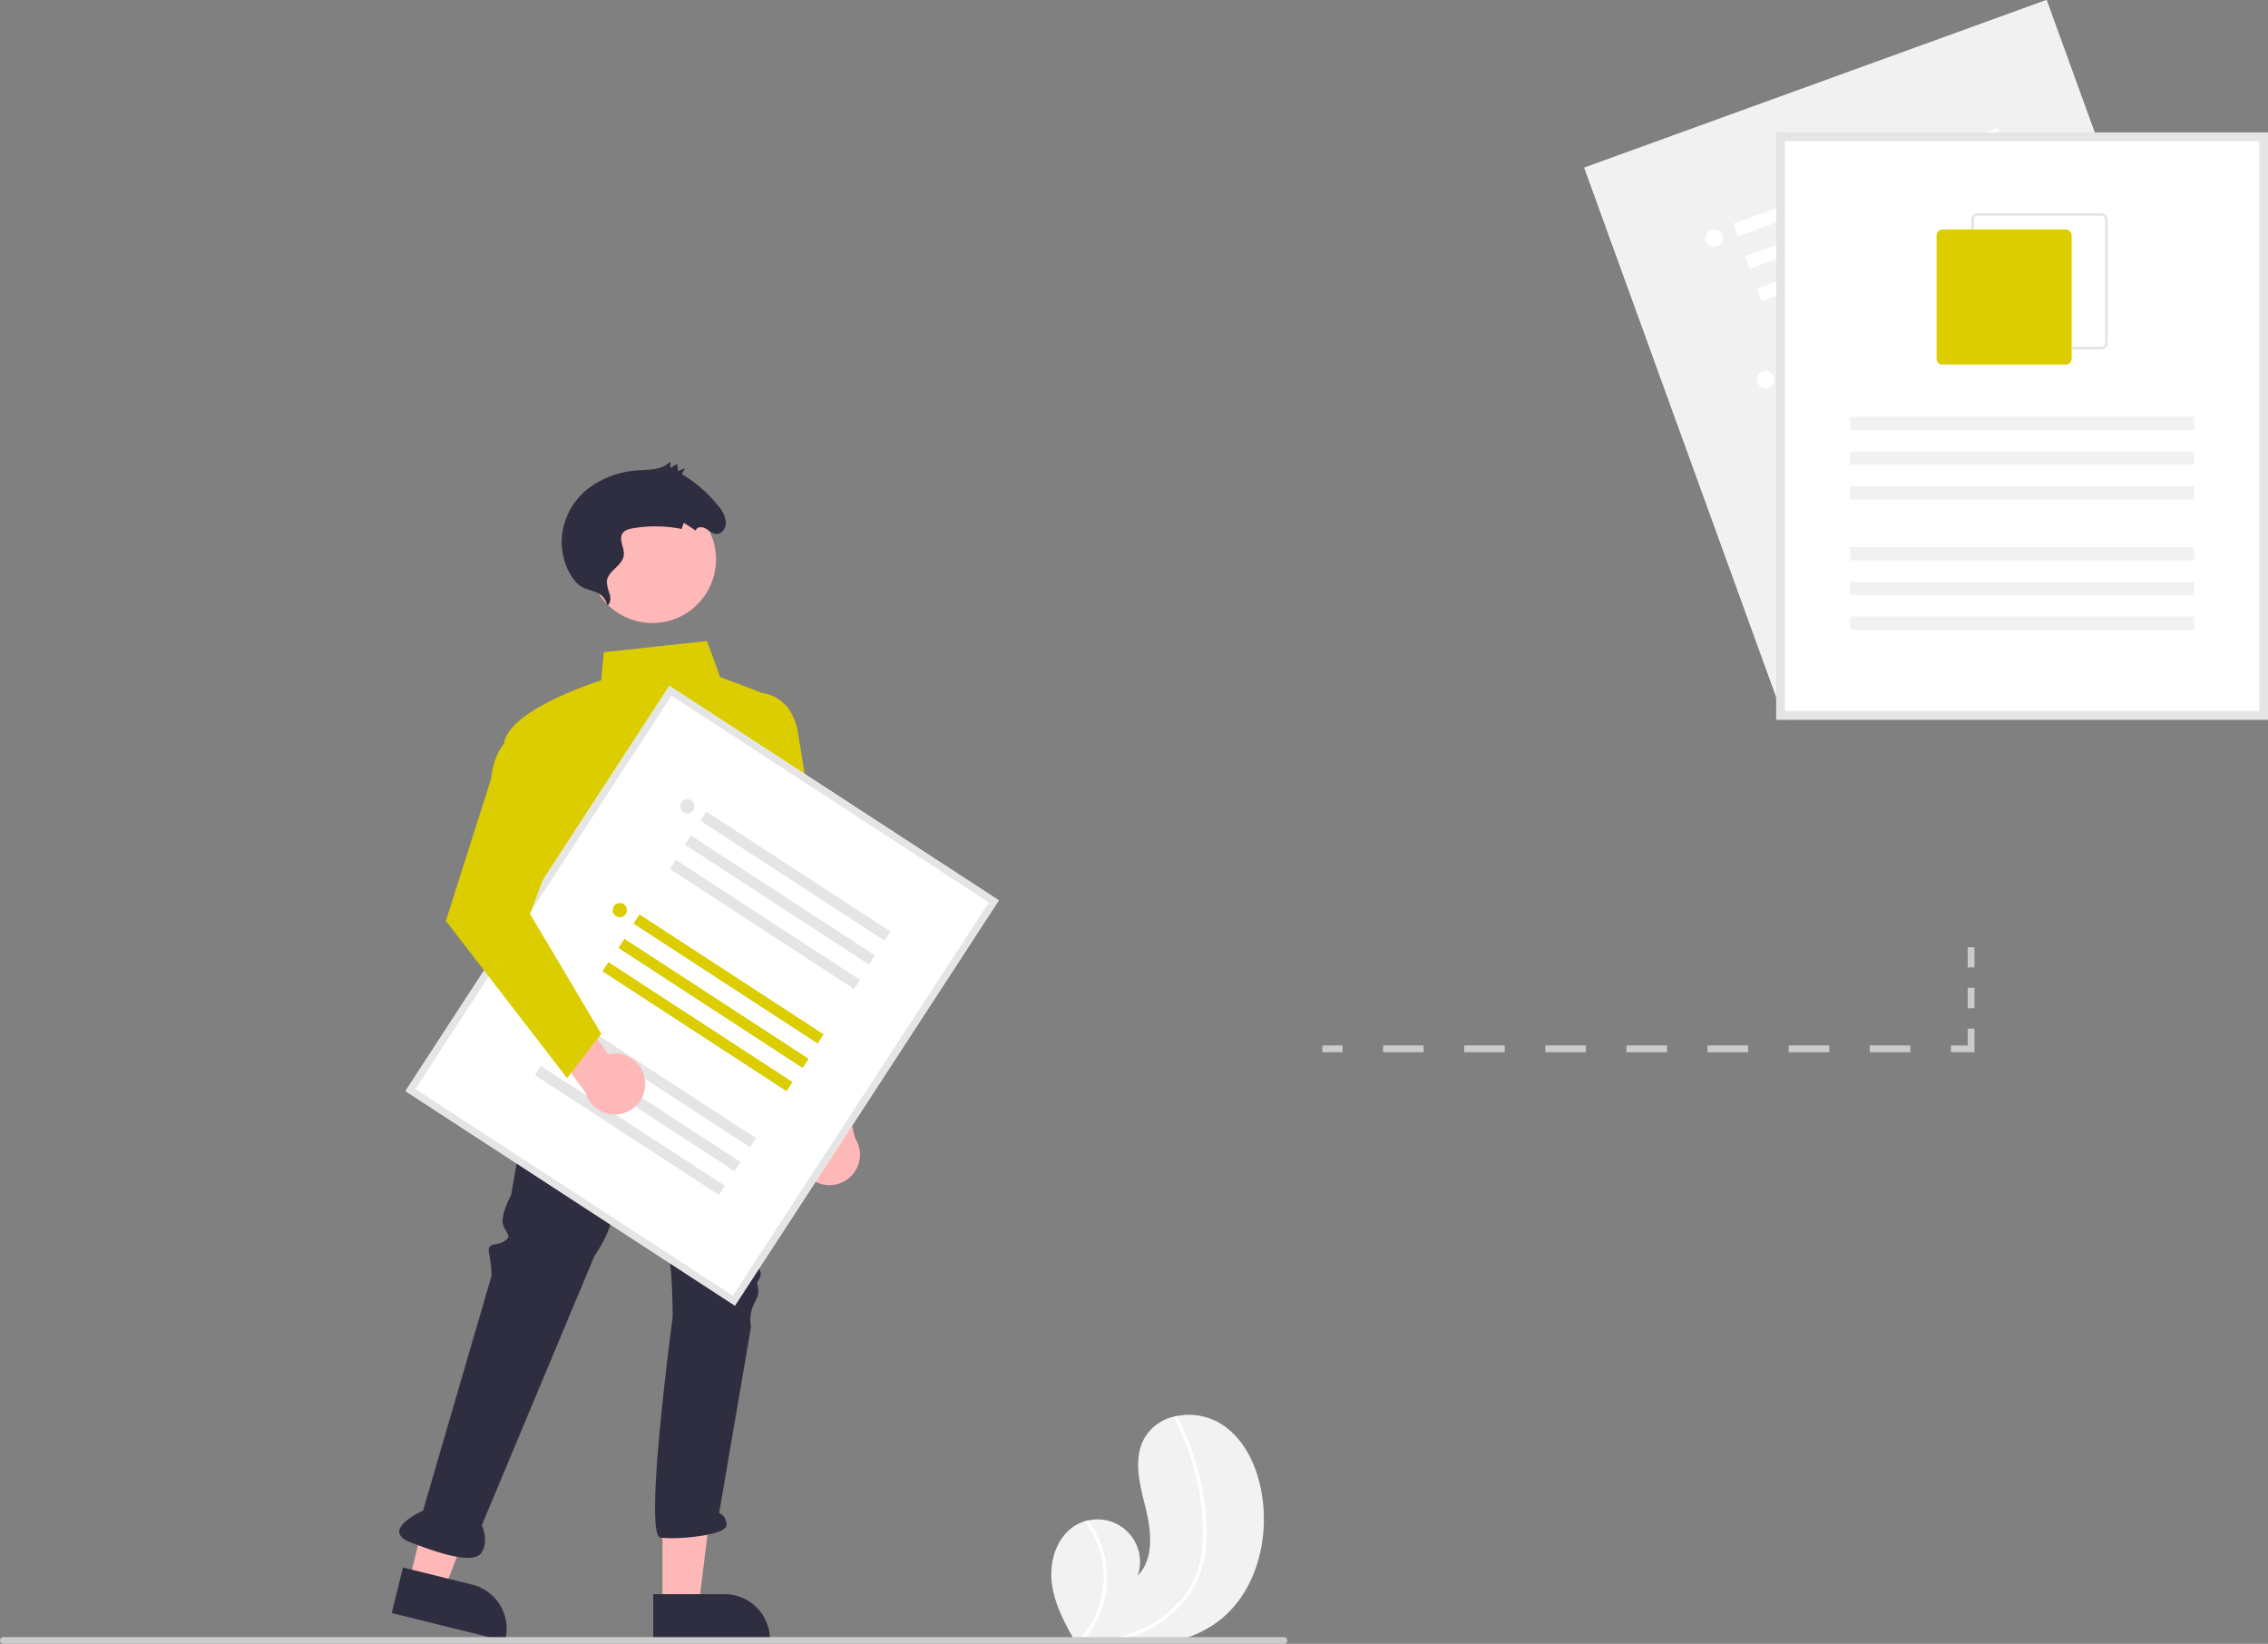 <svg id="ab75d497-6653-4412-a7ae-8a4fb5ef85b8" data-name="Layer 1" xmlns="http://www.w3.org/2000/svg" width="674.74" height="489" viewBox="0 0 674.74 489" class="injected-svg ClassicGrid__ImageFile-sc-td9pmq-4 fNAcXv grid_media" xmlns:xlink="http://www.w3.org/1999/xlink"><rect x="0" y="0" width="674.74" height="489" fill="#808080" stroke="none"/><path d="M575.557,676.493c.752,5.893,3.518,11.285,6.469,16.479.098.177.198.351.301.528h30.667c.62-.161,1.232-.338,1.842-.528a33.524,33.524,0,0,0,9.683-4.764c11.282-8.129,15.624-23.489,13.663-37.252-1.219-8.551-4.972-17.281-12.28-21.887a18.437,18.437,0,0,0-13.257-2.323c-.116.021-.232.047-.351.071a13.68,13.68,0,0,0-9.163,6.442c-3.484,6.189-1.409,13.856.303,20.744,1.708,6.888,2.634,15.133-2.322,20.213a12.644,12.644,0,0,0-14.703-16.434c-.359.077-.713.164-1.061.269a11.773,11.773,0,0,0-2.42,1.013C577.082,662.331,574.715,669.85,575.557,676.493Z" transform="translate(-262.63 -205.5)" fill="#F2F2F2"></path><path d="M593.741,692.972c-.85.198-1.702.372-2.56.528h4.637c.607-.164,1.211-.338,1.81-.528q1.976-.618,3.89-1.417a34.9,34.9,0,0,0,13.404-9.665,27.282,27.282,0,0,0,4.228-6.907,31.369,31.369,0,0,0,2.164-8.839,62.859,62.859,0,0,0-1.246-18.746,78.24,78.24,0,0,0-6.112-18.334q-.503-1.049-1.04-2.085a.407.407,0,0,0-.272-.232.469.469,0,0,0-.351.071.556.556,0,0,0-.219.734,77.338,77.338,0,0,1,6.487,17.672,68.022,68.022,0,0,1,1.929,18.395,29.35,29.35,0,0,1-5.168,16.102,32.486,32.486,0,0,1-12.161,9.979A44.638,44.638,0,0,1,593.741,692.972Z" transform="translate(-262.63 -205.5)" fill="#FFFFFF"></path><path d="M583.564,693.5h1.367c.153-.174.301-.351.446-.528a29.14,29.14,0,0,0,6.134-13.106,28.433,28.433,0,0,0-2.452-17.696,29.092,29.092,0,0,0-2.65-4.386c-.359.077-.713.164-1.061.269a27.504,27.504,0,0,1-1.312,34.919C583.884,693.149,583.725,693.326,583.564,693.5Z" transform="translate(-262.63 -205.5)" fill="#FFFFFF"></path><path d="M931.058,369.721,793.522,419.601l-59.558-164.221L871.499,205.5Z" transform="translate(-262.63 -205.5)" fill="#F1F1F1"></path><path d="M931.058,369.721,793.522,419.601l-59.558-164.221L871.499,205.5Z" transform="translate(-262.63 -205.5)" fill="#F1F1F1"></path><rect x="791.595" y="299.319" width="83.646" height="3.955" transform="translate(-315.42 96.699) rotate(-19.934)" fill="#FFFFFF"></rect><rect x="795.101" y="308.985" width="83.646" height="3.955" transform="translate(-318.505 98.473) rotate(-19.934)" fill="#FFFFFF"></rect><rect x="798.607" y="318.652" width="83.646" height="3.955" transform="translate(-321.591 100.248) rotate(-19.934)" fill="#FFFFFF"></rect><circle cx="525.276" cy="112.919" r="2.581" fill="#FFFFFF"></circle><rect x="776.489" y="257.666" width="83.646" height="3.955" transform="translate(-302.124 89.053) rotate(-19.934)" fill="#FFFFFF"></rect><rect x="779.995" y="267.333" width="83.646" height="3.955" transform="translate(-305.209 90.827) rotate(-19.934)" fill="#FFFFFF"></rect><rect x="783.501" y="276.999" width="83.646" height="3.955" transform="translate(-308.295 92.602) rotate(-19.934)" fill="#FFFFFF"></rect><circle cx="510.023" cy="70.862" r="2.581" fill="#FFFFFF"></circle><rect x="806.848" y="341.375" width="83.646" height="3.955" transform="translate(-328.845 104.419) rotate(-19.934)" fill="#FFFFFF"></rect><rect x="810.354" y="351.042" width="83.646" height="3.955" transform="translate(-331.93 106.193) rotate(-19.934)" fill="#FFFFFF"></rect><rect x="813.86" y="360.708" width="83.646" height="3.955" transform="translate(-335.016 107.968) rotate(-19.934)" fill="#FFFFFF"></rect><circle cx="540.382" cy="154.571" r="2.581" fill="#FFFFFF"></circle><path d="M937.37,419.586l-146.301,0,0-174.687,146.301,0Z" transform="translate(-262.63 -205.5)" fill="#FFFFFF"></path><path d="M937.37,419.586l-146.301,0,0-174.687,146.301,0Zm-143.72-2.581,141.139,0,0-169.525-141.139,0Z" transform="translate(-262.63 -205.5)" fill="#E5E5E5"></path><path d="M887.725,309.465H851.052a1.953,1.953,0,0,1-1.951-1.951v-36.673a1.953,1.953,0,0,1,1.951-1.951l36.673,0a1.953,1.953,0,0,1,1.951,1.951l0,36.673A1.953,1.953,0,0,1,887.725,309.465Zm-36.673-39.794a1.172,1.172,0,0,0-1.17,1.17l0,36.673a1.172,1.172,0,0,0,1.17,1.17h36.673a1.172,1.172,0,0,0,1.17-1.17l0-36.673a1.172,1.172,0,0,0-1.17-1.17Z" transform="translate(-262.63 -205.5)" fill="#E5E5E5"></path><path d="M877.192,313.951h-36.673a1.758,1.758,0,0,1-1.756-1.756v-36.673a1.758,1.758,0,0,1,1.756-1.756l36.673,0a1.758,1.758,0,0,1,1.756,1.756l0,36.673A1.758,1.758,0,0,1,877.192,313.951Z" transform="translate(-262.63 -205.5)" fill="#DBCD00"></path><rect x="550.419" y="123.992" width="102.341" height="3.955" fill="#F1F1F1"></rect><rect x="550.419" y="134.304" width="102.341" height="3.955" fill="#F1F1F1"></rect><rect x="550.419" y="144.615" width="102.341" height="3.955" fill="#F1F1F1"></rect><rect x="550.419" y="162.763" width="102.341" height="3.955" fill="#F1F1F1"></rect><rect x="550.419" y="173.075" width="102.341" height="3.955" fill="#F1F1F1"></rect><rect x="550.419" y="183.386" width="102.341" height="3.955" fill="#F1F1F1"></rect><polygon points="197.095 477.736 207.858 477.736 212.979 436.22 197.093 436.221 197.095 477.736" fill="#FFB8B8"></polygon><path d="M456.979,679.722l21.197-.001h.001a13.509,13.509,0,0,1,13.508,13.508v.439l-34.706.001Z" transform="translate(-262.63 -205.5)" fill="#2F2E41"></path><polygon points="121.713 470.364 132.161 472.95 147.106 433.88 131.686 430.064 121.713 470.364" fill="#FFB8B8"></polygon><path d="M382.522,671.793l20.576,5.092.001 0a13.509,13.509,0,0,1,9.867,16.358l-.105.426-33.689-8.337Z" transform="translate(-262.63 -205.5)" fill="#2F2E41"></path><path d="M424.16,507.094l-9.464,53.875s-3.64,6.552-2.184,9.464,2.184,2.912,0,4.368-5.096,0-4.368,3.64a37.163,37.163,0,0,1,.728,6.552l-20.385,69.891s-13.105,5.824-3.64,9.464,18.929,6.552,21.113,2.912,0-8.008,0-8.008l33.49-80.084s5.096-7.28,5.096-11.649S461.29,531.847,461.29,531.847s.728,31.306,1.456,33.49-1.456,6.552-1.456,9.464-1.456,2.912,0,4.368,1.456,18.201,1.456,18.201-8.736,64.795-3.64,65.523,19.657-.728,19.657-3.64a3.633,3.633,0,0,0-2.184-3.64L486.043,600.282a11.584,11.584,0,0,1,.728-6.552c1.456-2.912,1.456-2.912,1.456-4.368s-.728-2.184,0-2.912a3.595,3.595,0,0,0,.728-2.184s-1.456-4.368-.728-5.096,16.745-55.331,11.649-61.883S424.16,507.094,424.16,507.094Z" transform="translate(-262.63 -205.5)" fill="#2F2E41"></path><circle cx="194.091" cy="166.406" r="18.929" fill="#FFB8B8"></circle><path d="M443.347,385.613c.973-.653,1.011-2.146.685-3.358a12.604,12.604,0,0,1-.868-3.636c.139-3.378,4.791-4.733,5.057-8.094.163-2.067-1.441-4.353-.515-6.143.585-1.13,1.944-1.507,3.182-1.724a39.538,39.538,0,0,1,14.502.195l.697-1.832,3.543,2.338c.193-1.137,1.767-1.251,2.796-.705s1.919,1.488,3.041,1.67c1.789.29,3.203-1.647,3.109-3.511a9.176,9.176,0,0,0-2.423-5.025,39.849,39.849,0,0,0-10.673-9.239l.983-1.772-2.105.846-.231-2.119-2.051,1.153-.029-1.908c-2.196,2.522-6.021,2.435-9.378,2.662a26.995,26.995,0,0,0-15.423,5.734,20.507,20.507,0,0,0-7.506,14.74c-.191,4.453,1.345,9.873,4.633,13.176C437.361,382.061,441.789,380.24,443.347,385.613Z" transform="translate(-262.63 -205.5)" fill="#2F2E41"></path><path d="M503.167,555.56a9.013,9.013,0,0,1,.777-13.799l-5.049-19.969,11.387-6.028,6.734,28.3a9.062,9.062,0,0,1-13.848,11.496Z" transform="translate(-262.63 -205.5)" fill="#FFB8B8"></path><path d="M472.735,529.717c-23.009.002-44.189-10.412-44.475-10.555l-.238-.119-1.931-46.339c-.56-1.638-11.585-33.949-13.453-44.219-1.892-10.405,25.528-19.537,28.858-20.605l.756-8.371,30.728-3.311,3.895,10.71,11.024,4.134a5.453,5.453,0,0,1,3.379,6.406l-6.127,24.916,12.052,82.433-.309.139A58.502,58.502,0,0,1,472.735,529.717Z" transform="translate(-262.63 -205.5)" fill="#DBCD00"></path><path d="M500.206,534.889,489.542,490.99l-11.558-52.974,5.867-26.402H488.867c.092,0,9.207.136,11.169,11.911,1.901,11.404,7.633,47.7,7.69,48.065l9.688,62.001Z" transform="translate(-262.63 -205.5)" fill="#DBCD00"></path><path d="M644.63,694.5h-381a1,1,0,0,1,0-2h381a1,1,0,0,1,0,2Z" transform="translate(-262.63 -205.5)" fill="#CBCBCB"></path><path d="M481.274,593.886,383.265,530.067l78.501-120.556,98.009,63.819Z" transform="translate(-262.63 -205.5)" fill="#FFFFFF"></path><path d="M481.274,593.886,383.265,530.067l78.501-120.556,98.009,63.819Zm-95.068-64.44,94.447,61.499,76.181-116.993-94.447-61.499Z" transform="translate(-262.63 -205.5)" fill="#E5E5E5"></path><rect x="477.744" y="464.04" width="3.257" height="65.357" transform="translate(-461.087 421.89) rotate(-56.93)" fill="#DBCD00"></rect><rect x="473.123" y="471.136" width="3.257" height="65.357" transform="matrix(0.546, -0.838, 0.838, 0.546, -469.133, 421.241)" fill="#DBCD00"></rect><rect x="468.502" y="478.232" width="3.257" height="65.357" transform="translate(-477.179 420.593) rotate(-56.93)" fill="#DBCD00"></rect><circle cx="184.404" cy="270.731" r="2.126" fill="#DBCD00"></circle><rect x="497.654" y="433.463" width="3.257" height="65.357" transform="translate(-426.417 424.682) rotate(-56.93)" fill="#E5E5E5"></rect><rect x="493.034" y="440.559" width="3.257" height="65.357" transform="translate(-434.463 424.034) rotate(-56.93)" fill="#E5E5E5"></rect><rect x="488.413" y="447.655" width="3.257" height="65.357" transform="matrix(0.546, -0.838, 0.838, 0.546, -442.509, 423.386)" fill="#E5E5E5"></rect><circle cx="204.508" cy="239.857" r="2.126" fill="#E5E5E5"></circle><rect x="457.64" y="494.914" width="3.257" height="65.357" transform="translate(-496.093 419.07) rotate(-56.93)" fill="#E5E5E5"></rect><rect x="453.019" y="502.01" width="3.257" height="65.357" transform="translate(-504.139 418.421) rotate(-56.93)" fill="#E5E5E5"></rect><rect x="448.398" y="509.107" width="3.257" height="65.357" transform="translate(-512.185 417.773) rotate(-56.93)" fill="#E5E5E5"></rect><circle cx="164.494" cy="301.308" r="2.126" fill="#E5E5E5"></circle><path d="M454.576,527.471a9.013,9.013,0,0,0-11.004-8.362L431.652,502.311l-11.975,4.754,17.166,23.485a9.062,9.062,0,0,0,17.733-3.079Z" transform="translate(-262.63 -205.5)" fill="#FFB8B8"></path><path d="M431.346,526.226l-36.066-46.789,13.514-42.471c.99-10.678,7.672-13.66,7.956-13.781l.434-.186,11.759,31.359-8.634,23.024,21.192,35.642Z" transform="translate(-262.63 -205.5)" fill="#DBCD00"></path><rect x="393.406" y="311" width="6" height="2" fill="#CBCBCB"></rect><path d="M830.969,518.5H818.902v-2H830.969Zm-24.133,0H794.769v-2h12.067Zm-24.133,0H770.636v-2h12.067Zm-24.134,0H746.502v-2h12.067Zm-24.133,0H722.369v-2h12.067Zm-24.133,0H698.236v-2h12.067Zm-24.133,0H674.102v-2h12.067Z" transform="translate(-262.63 -205.5)" fill="#CBCBCB"></path><polygon points="587.406 313 580.406 313 580.406 311 585.406 311 585.406 306 587.406 306 587.406 313" fill="#CBCBCB"></polygon><rect x="585.406" y="293.86" width="2" height="6.07" fill="#CBCBCB"></rect><rect x="585.406" y="281.79" width="2" height="6" fill="#CBCBCB"></rect></svg>